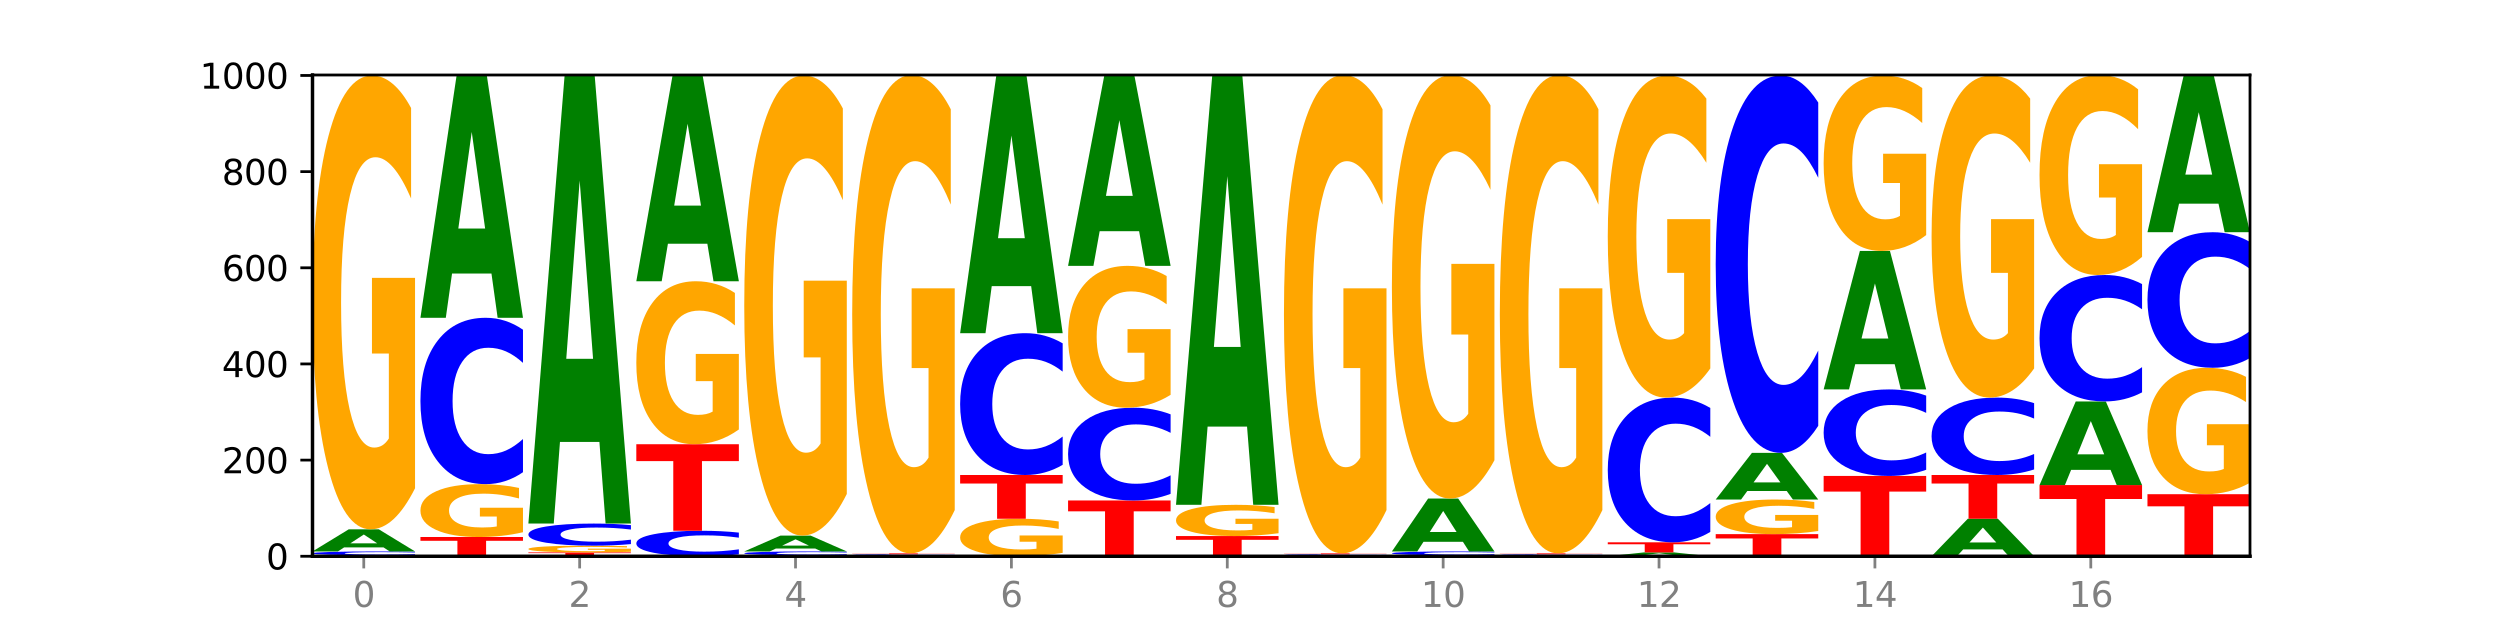 <?xml version="1.0" encoding="utf-8" standalone="no"?>
<!DOCTYPE svg PUBLIC "-//W3C//DTD SVG 1.1//EN"
  "http://www.w3.org/Graphics/SVG/1.1/DTD/svg11.dtd">
<svg xmlns:xlink="http://www.w3.org/1999/xlink" width="720pt" height="180pt" viewBox="0 0 720 180" xmlns="http://www.w3.org/2000/svg" version="1.1">
 <defs>
  <style type="text/css">*{stroke-linejoin: round; stroke-linecap: butt}</style>
 </defs>
 <g id="figure_1">
  <g id="patch_1">
   <path d="M 0 180 
L 720 180 
L 720 0 
L 0 0 
z
" style="fill: #ffffff"/>
  </g>
  <g id="axes_1">
   <g id="patch_2">
    <path d="M 90 160.2 
L 648 160.2 
L 648 21.6 
L 90 21.6 
z
" style="fill: #ffffff"/>
   </g>
   <g id="line2d_1">
    <path d="M 90 160.2 
L 648 160.2 
" clip-path="url(#p7150ed973c)" style="fill: none; stroke: #000000; stroke-width: 0.5; stroke-linecap: square"/>
   </g>
   <g id="patch_3">
    <path d="M 90 159.923 
L 119.532 159.923 
L 119.532 159.977 
L 108.907 159.977 
L 108.907 160.2 
L 100.645 160.2 
L 100.645 159.977 
L 90 159.977 
L 90 159.923 
z
" clip-path="url(#p7150ed973c)" style="fill: #ff0000"/>
   </g>
   <g id="patch_4">
    <path d="M 119.532 159.844 
Q 117.062 159.883 114.391 159.903 
Q 111.719 159.923 108.81 159.923 
Q 100.134 159.923 95.067 159.774 
Q 90 159.625 90 159.37 
Q 90 159.114 95.067 158.965 
Q 100.134 158.815 108.81 158.815 
Q 111.719 158.815 114.391 158.836 
Q 117.062 158.855 119.532 158.895 
L 119.532 159.116 
Q 117.039 159.063 114.621 159.039 
Q 112.203 159.015 109.532 159.015 
Q 104.74 159.015 101.994 159.109 
Q 99.256 159.204 99.256 159.37 
Q 99.256 159.535 101.994 159.629 
Q 104.74 159.724 109.532 159.724 
Q 112.203 159.724 114.621 159.699 
Q 117.039 159.675 119.532 159.623 
L 119.532 159.844 
z
" clip-path="url(#p7150ed973c)" style="fill: #0000ff"/>
   </g>
   <g id="patch_5">
    <path d="M 110.457 157.655 
L 99.099 157.655 
L 97.306 158.815 
L 90 158.815 
L 100.434 152.446 
L 109.098 152.446 
L 119.532 158.815 
L 112.232 158.815 
L 110.457 157.655 
z
M 100.911 156.473 
L 108.627 156.473 
L 104.775 153.939 
L 100.911 156.473 
z
" clip-path="url(#p7150ed973c)" style="fill: #008000"/>
   </g>
   <g id="patch_6">
    <path d="M 119.532 140.62 
Q 116.554 146.533 113.35 149.503 
Q 110.147 152.446 106.732 152.446 
Q 99.014 152.446 94.507 134.842 
Q 90 117.238 90 87.133 
Q 90 56.677 94.587 39.208 
Q 99.18 21.738 107.169 21.738 
Q 110.246 21.738 113.066 24.114 
Q 115.892 26.463 118.394 31.108 
L 118.394 57.163 
Q 115.812 51.196 113.258 48.253 
Q 110.703 45.283 108.135 45.283 
Q 103.383 45.283 100.808 56.137 
Q 98.233 66.964 98.233 87.133 
Q 98.233 107.113 100.715 118.021 
Q 103.197 128.902 107.764 128.902 
Q 109.009 128.902 110.074 128.281 
Q 111.14 127.633 111.987 126.283 
L 111.987 101.821 
L 107.122 101.821 
L 107.122 80.032 
L 119.532 80.032 
L 119.532 140.62 
z
" clip-path="url(#p7150ed973c)" style="fill: #ffa600"/>
   </g>
   <g id="patch_7">
    <path d="M 121.086 154.662 
L 150.618 154.662 
L 150.618 155.742 
L 139.994 155.742 
L 139.994 160.2 
L 131.732 160.2 
L 131.732 155.742 
L 121.086 155.742 
L 121.086 154.662 
z
" clip-path="url(#p7150ed973c)" style="fill: #ff0000"/>
   </g>
   <g id="patch_8">
    <path d="M 150.618 153.284 
Q 147.64 153.973 144.437 154.319 
Q 141.233 154.662 137.818 154.662 
Q 130.101 154.662 125.594 152.61 
Q 121.086 150.559 121.086 147.051 
Q 121.086 143.502 125.673 141.466 
Q 130.266 139.431 138.255 139.431 
Q 141.333 139.431 144.152 139.708 
Q 146.978 139.981 149.48 140.523 
L 149.48 143.559 
Q 146.899 142.863 144.344 142.52 
Q 141.789 142.174 139.221 142.174 
Q 134.469 142.174 131.894 143.439 
Q 129.32 144.701 129.32 147.051 
Q 129.32 149.379 131.802 150.65 
Q 134.284 151.918 138.851 151.918 
Q 140.095 151.918 141.16 151.846 
Q 142.226 151.77 143.073 151.613 
L 143.073 148.762 
L 138.209 148.762 
L 138.209 146.223 
L 150.618 146.223 
L 150.618 153.284 
z
" clip-path="url(#p7150ed973c)" style="fill: #ffa600"/>
   </g>
   <g id="patch_9">
    <path d="M 150.618 135.997 
Q 148.148 137.699 145.477 138.56 
Q 142.806 139.431 139.896 139.431 
Q 131.221 139.431 126.153 132.978 
Q 121.086 126.526 121.086 115.492 
Q 121.086 104.418 126.153 97.975 
Q 131.221 91.523 139.896 91.523 
Q 142.806 91.523 145.477 92.394 
Q 148.148 93.255 150.618 94.957 
L 150.618 104.507 
Q 148.126 102.251 145.708 101.202 
Q 143.289 100.153 140.618 100.153 
Q 135.826 100.153 133.081 104.24 
Q 130.343 108.317 130.343 115.492 
Q 130.343 122.637 133.081 126.724 
Q 135.826 130.801 140.618 130.801 
Q 143.289 130.801 145.708 129.752 
Q 148.126 128.693 150.618 126.437 
L 150.618 135.997 
z
" clip-path="url(#p7150ed973c)" style="fill: #0000ff"/>
   </g>
   <g id="patch_10">
    <path d="M 141.543 78.785 
L 130.186 78.785 
L 128.392 91.523 
L 121.086 91.523 
L 131.52 21.6 
L 140.185 21.6 
L 150.618 91.523 
L 143.318 91.523 
L 141.543 78.785 
z
M 131.997 65.808 
L 139.714 65.808 
L 135.861 37.994 
L 131.997 65.808 
z
" clip-path="url(#p7150ed973c)" style="fill: #008000"/>
   </g>
   <g id="patch_11">
    <path d="M 152.173 159.092 
L 181.705 159.092 
L 181.705 159.308 
L 171.08 159.308 
L 171.08 160.2 
L 162.818 160.2 
L 162.818 159.308 
L 152.173 159.308 
L 152.173 159.092 
z
" clip-path="url(#p7150ed973c)" style="fill: #ff0000"/>
   </g>
   <g id="patch_12">
    <path d="M 181.705 158.917 
Q 178.726 159.005 175.523 159.049 
Q 172.32 159.092 168.904 159.092 
Q 161.187 159.092 156.68 158.831 
Q 152.173 158.57 152.173 158.124 
Q 152.173 157.672 156.759 157.413 
Q 161.353 157.154 169.341 157.154 
Q 172.419 157.154 175.238 157.189 
Q 178.065 157.224 180.566 157.293 
L 180.566 157.679 
Q 177.985 157.591 175.43 157.547 
Q 172.876 157.503 170.308 157.503 
Q 165.555 157.503 162.981 157.664 
Q 160.406 157.825 160.406 158.124 
Q 160.406 158.42 162.888 158.582 
Q 165.37 158.743 169.937 158.743 
Q 171.181 158.743 172.247 158.734 
Q 173.312 158.724 174.16 158.704 
L 174.16 158.342 
L 169.295 158.342 
L 169.295 158.018 
L 181.705 158.018 
L 181.705 158.917 
z
" clip-path="url(#p7150ed973c)" style="fill: #ffa600"/>
   </g>
   <g id="patch_13">
    <path d="M 181.705 156.697 
Q 179.234 156.924 176.563 157.038 
Q 173.892 157.154 170.983 157.154 
Q 162.307 157.154 157.24 156.296 
Q 152.173 155.438 152.173 153.971 
Q 152.173 152.499 157.24 151.642 
Q 162.307 150.785 170.983 150.785 
Q 173.892 150.785 176.563 150.9 
Q 179.234 151.015 181.705 151.241 
L 181.705 152.511 
Q 179.212 152.211 176.794 152.071 
Q 174.376 151.932 171.704 151.932 
Q 166.913 151.932 164.167 152.475 
Q 161.429 153.017 161.429 153.971 
Q 161.429 154.921 164.167 155.465 
Q 166.913 156.007 171.704 156.007 
Q 174.376 156.007 176.794 155.867 
Q 179.212 155.726 181.705 155.426 
L 181.705 156.697 
z
" clip-path="url(#p7150ed973c)" style="fill: #0000ff"/>
   </g>
   <g id="patch_14">
    <path d="M 172.63 127.276 
L 161.272 127.276 
L 159.479 150.785 
L 152.173 150.785 
L 162.606 21.738 
L 171.271 21.738 
L 181.705 150.785 
L 174.405 150.785 
L 172.63 127.276 
z
M 163.083 103.326 
L 170.8 103.326 
L 166.948 51.995 
L 163.083 103.326 
z
" clip-path="url(#p7150ed973c)" style="fill: #008000"/>
   </g>
   <g id="patch_15">
    <path d="M 212.791 159.674 
Q 210.321 159.935 207.65 160.067 
Q 204.978 160.2 202.069 160.2 
Q 193.393 160.2 188.326 159.212 
Q 183.259 158.223 183.259 156.533 
Q 183.259 154.837 188.326 153.85 
Q 193.393 152.862 202.069 152.862 
Q 204.978 152.862 207.65 152.995 
Q 210.321 153.127 212.791 153.388 
L 212.791 154.85 
Q 210.298 154.505 207.88 154.344 
Q 205.462 154.183 202.791 154.183 
Q 197.999 154.183 195.253 154.809 
Q 192.515 155.434 192.515 156.533 
Q 192.515 157.628 195.253 158.254 
Q 197.999 158.878 202.791 158.878 
Q 205.462 158.878 207.88 158.717 
Q 210.298 158.555 212.791 158.21 
L 212.791 159.674 
z
" clip-path="url(#p7150ed973c)" style="fill: #0000ff"/>
   </g>
   <g id="patch_16">
    <path d="M 183.259 127.938 
L 212.791 127.938 
L 212.791 132.799 
L 202.166 132.799 
L 202.166 152.862 
L 193.904 152.862 
L 193.904 132.799 
L 183.259 132.799 
L 183.259 127.938 
z
" clip-path="url(#p7150ed973c)" style="fill: #ff0000"/>
   </g>
   <g id="patch_17">
    <path d="M 212.791 123.692 
Q 209.813 125.815 206.609 126.882 
Q 203.406 127.938 199.991 127.938 
Q 192.274 127.938 187.766 121.617 
Q 183.259 115.295 183.259 104.484 
Q 183.259 93.547 187.846 87.273 
Q 192.439 81 200.428 81 
Q 203.505 81 206.325 81.853 
Q 209.151 82.697 211.653 84.365 
L 211.653 93.721 
Q 209.071 91.578 206.517 90.521 
Q 203.962 89.455 201.394 89.455 
Q 196.642 89.455 194.067 93.353 
Q 191.493 97.241 191.493 104.484 
Q 191.493 111.659 193.975 115.576 
Q 196.456 119.484 201.023 119.484 
Q 202.268 119.484 203.333 119.261 
Q 204.399 119.028 205.246 118.543 
L 205.246 109.758 
L 200.381 109.758 
L 200.381 101.934 
L 212.791 101.934 
L 212.791 123.692 
z
" clip-path="url(#p7150ed973c)" style="fill: #ffa600"/>
   </g>
   <g id="patch_18">
    <path d="M 203.716 70.204 
L 192.358 70.204 
L 190.565 81 
L 183.259 81 
L 193.693 21.738 
L 202.357 21.738 
L 212.791 81 
L 205.491 81 
L 203.716 70.204 
z
M 194.17 59.206 
L 201.886 59.206 
L 198.034 35.633 
L 194.17 59.206 
z
" clip-path="url(#p7150ed973c)" style="fill: #008000"/>
   </g>
   <g id="patch_19">
    <path d="M 214.345 159.923 
L 243.877 159.923 
L 243.877 159.977 
L 233.253 159.977 
L 233.253 160.2 
L 224.991 160.2 
L 224.991 159.977 
L 214.345 159.977 
L 214.345 159.923 
z
" clip-path="url(#p7150ed973c)" style="fill: #ff0000"/>
   </g>
   <g id="patch_20">
    <path d="M 243.877 159.844 
Q 241.407 159.883 238.736 159.903 
Q 236.065 159.923 233.155 159.923 
Q 224.48 159.923 219.413 159.774 
Q 214.345 159.625 214.345 159.37 
Q 214.345 159.114 219.413 158.965 
Q 224.48 158.815 233.155 158.815 
Q 236.065 158.815 238.736 158.836 
Q 241.407 158.855 243.877 158.895 
L 243.877 159.116 
Q 241.385 159.063 238.967 159.039 
Q 236.548 159.015 233.877 159.015 
Q 229.085 159.015 226.34 159.109 
Q 223.602 159.204 223.602 159.37 
Q 223.602 159.535 226.34 159.629 
Q 229.085 159.724 233.877 159.724 
Q 236.548 159.724 238.967 159.699 
Q 241.385 159.675 243.877 159.623 
L 243.877 159.844 
z
" clip-path="url(#p7150ed973c)" style="fill: #0000ff"/>
   </g>
   <g id="patch_21">
    <path d="M 234.802 157.983 
L 223.445 157.983 
L 221.651 158.815 
L 214.345 158.815 
L 224.779 154.246 
L 233.444 154.246 
L 243.877 158.815 
L 236.577 158.815 
L 234.802 157.983 
z
M 225.256 157.135 
L 232.973 157.135 
L 229.12 155.317 
L 225.256 157.135 
z
" clip-path="url(#p7150ed973c)" style="fill: #008000"/>
   </g>
   <g id="patch_22">
    <path d="M 243.877 142.257 
Q 240.899 148.252 237.696 151.263 
Q 234.492 154.246 231.077 154.246 
Q 223.36 154.246 218.853 136.4 
Q 214.345 118.553 214.345 88.033 
Q 214.345 57.158 218.932 39.448 
Q 223.525 21.738 231.514 21.738 
Q 234.592 21.738 237.411 24.147 
Q 240.237 26.529 242.739 31.237 
L 242.739 57.65 
Q 240.158 51.601 237.603 48.618 
Q 235.048 45.607 232.48 45.607 
Q 227.728 45.607 225.154 56.61 
Q 222.579 67.587 222.579 88.033 
Q 222.579 108.289 225.061 119.347 
Q 227.543 130.378 232.11 130.378 
Q 233.354 130.378 234.42 129.748 
Q 235.485 129.091 236.332 127.723 
L 236.332 102.924 
L 231.468 102.924 
L 231.468 80.835 
L 243.877 80.835 
L 243.877 142.257 
z
" clip-path="url(#p7150ed973c)" style="fill: #ffa600"/>
   </g>
   <g id="patch_23">
    <path d="M 265.889 160.15 
L 254.531 160.15 
L 252.738 160.2 
L 245.432 160.2 
L 255.865 159.923 
L 264.53 159.923 
L 274.964 160.2 
L 267.664 160.2 
L 265.889 160.15 
z
M 256.342 160.098 
L 264.059 160.098 
L 260.207 159.988 
L 256.342 160.098 
z
" clip-path="url(#p7150ed973c)" style="fill: #008000"/>
   </g>
   <g id="patch_24">
    <path d="M 274.964 159.903 
Q 272.493 159.913 269.822 159.918 
Q 267.151 159.923 264.242 159.923 
Q 255.566 159.923 250.499 159.886 
Q 245.432 159.848 245.432 159.785 
Q 245.432 159.721 250.499 159.683 
Q 255.566 159.646 264.242 159.646 
Q 267.151 159.646 269.822 159.651 
Q 272.493 159.656 274.964 159.666 
L 274.964 159.721 
Q 272.471 159.708 270.053 159.702 
Q 267.635 159.696 264.964 159.696 
Q 260.172 159.696 257.426 159.72 
Q 254.688 159.743 254.688 159.785 
Q 254.688 159.826 257.426 159.85 
Q 260.172 159.873 264.964 159.873 
Q 267.635 159.873 270.053 159.867 
Q 272.471 159.861 274.964 159.848 
L 274.964 159.903 
z
" clip-path="url(#p7150ed973c)" style="fill: #0000ff"/>
   </g>
   <g id="patch_25">
    <path d="M 245.432 159.369 
L 274.964 159.369 
L 274.964 159.423 
L 264.339 159.423 
L 264.339 159.646 
L 256.077 159.646 
L 256.077 159.423 
L 245.432 159.423 
L 245.432 159.369 
z
" clip-path="url(#p7150ed973c)" style="fill: #ff0000"/>
   </g>
   <g id="patch_26">
    <path d="M 274.964 146.904 
Q 271.985 153.137 268.782 156.267 
Q 265.579 159.369 262.163 159.369 
Q 254.446 159.369 249.939 140.814 
Q 245.432 122.259 245.432 90.527 
Q 245.432 58.426 250.018 40.013 
Q 254.612 21.6 262.6 21.6 
Q 265.678 21.6 268.497 24.104 
Q 271.324 26.58 273.825 31.475 
L 273.825 58.938 
Q 271.244 52.649 268.689 49.547 
Q 266.135 46.416 263.567 46.416 
Q 258.814 46.416 256.24 57.857 
Q 253.665 69.269 253.665 90.527 
Q 253.665 111.587 256.147 123.084 
Q 258.629 134.553 263.196 134.553 
Q 264.44 134.553 265.506 133.899 
Q 266.571 133.216 267.419 131.793 
L 267.419 106.009 
L 262.554 106.009 
L 262.554 83.043 
L 274.964 83.043 
L 274.964 146.904 
z
" clip-path="url(#p7150ed973c)" style="fill: #ffa600"/>
   </g>
   <g id="patch_27">
    <path d="M 306.05 159.223 
Q 303.072 159.711 299.868 159.957 
Q 296.665 160.2 293.25 160.2 
Q 285.533 160.2 281.025 158.745 
Q 276.518 157.291 276.518 154.803 
Q 276.518 152.287 281.105 150.843 
Q 285.698 149.4 293.687 149.4 
Q 296.764 149.4 299.584 149.596 
Q 302.41 149.79 304.912 150.174 
L 304.912 152.327 
Q 302.331 151.834 299.776 151.591 
Q 297.221 151.345 294.653 151.345 
Q 289.901 151.345 287.326 152.242 
Q 284.752 153.137 284.752 154.803 
Q 284.752 156.454 287.234 157.356 
Q 289.716 158.255 294.282 158.255 
Q 295.527 158.255 296.592 158.203 
Q 297.658 158.15 298.505 158.038 
L 298.505 156.017 
L 293.64 156.017 
L 293.64 154.217 
L 306.05 154.217 
L 306.05 159.223 
z
" clip-path="url(#p7150ed973c)" style="fill: #ffa600"/>
   </g>
   <g id="patch_28">
    <path d="M 276.518 136.8 
L 306.05 136.8 
L 306.05 139.257 
L 295.425 139.257 
L 295.425 149.4 
L 287.163 149.4 
L 287.163 139.257 
L 276.518 139.257 
L 276.518 136.8 
z
" clip-path="url(#p7150ed973c)" style="fill: #ff0000"/>
   </g>
   <g id="patch_29">
    <path d="M 306.05 133.872 
Q 303.58 135.323 300.909 136.057 
Q 298.237 136.8 295.328 136.8 
Q 286.652 136.8 281.585 131.299 
Q 276.518 125.797 276.518 116.39 
Q 276.518 106.948 281.585 101.455 
Q 286.652 95.954 295.328 95.954 
Q 298.237 95.954 300.909 96.696 
Q 303.58 97.43 306.05 98.882 
L 306.05 107.024 
Q 303.558 105.1 301.139 104.206 
Q 298.721 103.311 296.05 103.311 
Q 291.258 103.311 288.512 106.796 
Q 285.774 110.272 285.774 116.39 
Q 285.774 122.481 288.512 125.966 
Q 291.258 129.442 296.05 129.442 
Q 298.721 129.442 301.139 128.548 
Q 303.558 127.645 306.05 125.722 
L 306.05 133.872 
z
" clip-path="url(#p7150ed973c)" style="fill: #0000ff"/>
   </g>
   <g id="patch_30">
    <path d="M 296.975 82.409 
L 285.617 82.409 
L 283.824 95.954 
L 276.518 95.954 
L 286.952 21.6 
L 295.616 21.6 
L 306.05 95.954 
L 298.75 95.954 
L 296.975 82.409 
z
M 287.429 68.609 
L 295.145 68.609 
L 291.293 39.033 
L 287.429 68.609 
z
" clip-path="url(#p7150ed973c)" style="fill: #008000"/>
   </g>
   <g id="patch_31">
    <path d="M 307.604 144.138 
L 337.136 144.138 
L 337.136 147.271 
L 326.512 147.271 
L 326.512 160.2 
L 318.25 160.2 
L 318.25 147.271 
L 307.604 147.271 
L 307.604 144.138 
z
" clip-path="url(#p7150ed973c)" style="fill: #ff0000"/>
   </g>
   <g id="patch_32">
    <path d="M 337.136 142.223 
Q 334.666 143.172 331.995 143.653 
Q 329.324 144.138 326.414 144.138 
Q 317.739 144.138 312.672 140.539 
Q 307.604 136.94 307.604 130.785 
Q 307.604 124.608 312.672 121.015 
Q 317.739 117.415 326.414 117.415 
Q 329.324 117.415 331.995 117.901 
Q 334.666 118.381 337.136 119.331 
L 337.136 124.658 
Q 334.644 123.399 332.226 122.814 
Q 329.807 122.229 327.136 122.229 
Q 322.344 122.229 319.599 124.509 
Q 316.861 126.783 316.861 130.785 
Q 316.861 134.771 319.599 137.051 
Q 322.344 139.325 327.136 139.325 
Q 329.807 139.325 332.226 138.74 
Q 334.644 138.149 337.136 136.89 
L 337.136 142.223 
z
" clip-path="url(#p7150ed973c)" style="fill: #0000ff"/>
   </g>
   <g id="patch_33">
    <path d="M 337.136 113.72 
Q 334.158 115.568 330.955 116.496 
Q 327.751 117.415 324.336 117.415 
Q 316.619 117.415 312.112 111.914 
Q 307.604 106.413 307.604 97.005 
Q 307.604 87.487 312.191 82.028 
Q 316.784 76.569 324.773 76.569 
Q 327.851 76.569 330.67 77.312 
Q 333.496 78.046 335.998 79.497 
L 335.998 87.639 
Q 333.417 85.775 330.862 84.855 
Q 328.307 83.927 325.739 83.927 
Q 320.987 83.927 318.413 87.319 
Q 315.838 90.702 315.838 97.005 
Q 315.838 103.249 318.32 106.658 
Q 320.802 110.058 325.369 110.058 
Q 326.613 110.058 327.679 109.864 
Q 328.744 109.661 329.591 109.239 
L 329.591 101.595 
L 324.727 101.595 
L 324.727 94.786 
L 337.136 94.786 
L 337.136 113.72 
z
" clip-path="url(#p7150ed973c)" style="fill: #ffa600"/>
   </g>
   <g id="patch_34">
    <path d="M 328.061 66.581 
L 316.704 66.581 
L 314.91 76.569 
L 307.604 76.569 
L 318.038 21.738 
L 326.703 21.738 
L 337.136 76.569 
L 329.837 76.569 
L 328.061 66.581 
z
M 318.515 56.404 
L 326.232 56.404 
L 322.38 34.594 
L 318.515 56.404 
z
" clip-path="url(#p7150ed973c)" style="fill: #008000"/>
   </g>
   <g id="patch_35">
    <path d="M 368.223 160.18 
Q 365.753 160.19 363.081 160.195 
Q 360.41 160.2 357.501 160.2 
Q 348.825 160.2 343.758 160.163 
Q 338.691 160.125 338.691 160.062 
Q 338.691 159.998 343.758 159.96 
Q 348.825 159.923 357.501 159.923 
Q 360.41 159.923 363.081 159.928 
Q 365.753 159.933 368.223 159.943 
L 368.223 159.998 
Q 365.73 159.985 363.312 159.979 
Q 360.894 159.973 358.223 159.973 
Q 353.431 159.973 350.685 159.997 
Q 347.947 160.02 347.947 160.062 
Q 347.947 160.103 350.685 160.127 
Q 353.431 160.15 358.223 160.15 
Q 360.894 160.15 363.312 160.144 
Q 365.73 160.138 368.223 160.125 
L 368.223 160.18 
z
" clip-path="url(#p7150ed973c)" style="fill: #0000ff"/>
   </g>
   <g id="patch_36">
    <path d="M 338.691 154.385 
L 368.223 154.385 
L 368.223 155.465 
L 357.598 155.465 
L 357.598 159.923 
L 349.336 159.923 
L 349.336 155.465 
L 338.691 155.465 
L 338.691 154.385 
z
" clip-path="url(#p7150ed973c)" style="fill: #ff0000"/>
   </g>
   <g id="patch_37">
    <path d="M 368.223 153.57 
Q 365.244 153.977 362.041 154.182 
Q 358.838 154.385 355.423 154.385 
Q 347.705 154.385 343.198 153.172 
Q 338.691 151.96 338.691 149.887 
Q 338.691 147.79 343.277 146.587 
Q 347.871 145.385 355.859 145.385 
Q 358.937 145.385 361.757 145.548 
Q 364.583 145.71 367.084 146.03 
L 367.084 147.824 
Q 364.503 147.413 361.948 147.21 
Q 359.394 147.006 356.826 147.006 
Q 352.074 147.006 349.499 147.753 
Q 346.924 148.499 346.924 149.887 
Q 346.924 151.263 349.406 152.014 
Q 351.888 152.763 356.455 152.763 
Q 357.699 152.763 358.765 152.721 
Q 359.831 152.676 360.678 152.583 
L 360.678 150.899 
L 355.813 150.899 
L 355.813 149.398 
L 368.223 149.398 
L 368.223 153.57 
z
" clip-path="url(#p7150ed973c)" style="fill: #ffa600"/>
   </g>
   <g id="patch_38">
    <path d="M 359.148 122.86 
L 347.79 122.86 
L 345.997 145.385 
L 338.691 145.385 
L 349.125 21.738 
L 357.789 21.738 
L 368.223 145.385 
L 360.923 145.385 
L 359.148 122.86 
z
M 349.602 99.912 
L 357.318 99.912 
L 353.466 50.729 
L 349.602 99.912 
z
" clip-path="url(#p7150ed973c)" style="fill: #008000"/>
   </g>
   <g id="patch_39">
    <path d="M 390.234 160.15 
L 378.876 160.15 
L 377.083 160.2 
L 369.777 160.2 
L 380.211 159.923 
L 388.875 159.923 
L 399.309 160.2 
L 392.009 160.2 
L 390.234 160.15 
z
M 380.688 160.098 
L 388.404 160.098 
L 384.552 159.988 
L 380.688 160.098 
z
" clip-path="url(#p7150ed973c)" style="fill: #008000"/>
   </g>
   <g id="patch_40">
    <path d="M 399.309 159.903 
Q 396.839 159.913 394.168 159.918 
Q 391.496 159.923 388.587 159.923 
Q 379.911 159.923 374.844 159.886 
Q 369.777 159.848 369.777 159.785 
Q 369.777 159.721 374.844 159.683 
Q 379.911 159.646 388.587 159.646 
Q 391.496 159.646 394.168 159.651 
Q 396.839 159.656 399.309 159.666 
L 399.309 159.721 
Q 396.817 159.708 394.398 159.702 
Q 391.98 159.696 389.309 159.696 
Q 384.517 159.696 381.772 159.72 
Q 379.033 159.743 379.033 159.785 
Q 379.033 159.826 381.772 159.85 
Q 384.517 159.873 389.309 159.873 
Q 391.98 159.873 394.398 159.867 
Q 396.817 159.861 399.309 159.848 
L 399.309 159.903 
z
" clip-path="url(#p7150ed973c)" style="fill: #0000ff"/>
   </g>
   <g id="patch_41">
    <path d="M 369.777 159.369 
L 399.309 159.369 
L 399.309 159.423 
L 388.685 159.423 
L 388.685 159.646 
L 380.422 159.646 
L 380.422 159.423 
L 369.777 159.423 
L 369.777 159.369 
z
" clip-path="url(#p7150ed973c)" style="fill: #ff0000"/>
   </g>
   <g id="patch_42">
    <path d="M 399.309 146.904 
Q 396.331 153.137 393.127 156.267 
Q 389.924 159.369 386.509 159.369 
Q 378.792 159.369 374.284 140.814 
Q 369.777 122.259 369.777 90.527 
Q 369.777 58.426 374.364 40.013 
Q 378.957 21.6 386.946 21.6 
Q 390.023 21.6 392.843 24.104 
Q 395.669 26.58 398.171 31.475 
L 398.171 58.938 
Q 395.59 52.649 393.035 49.547 
Q 390.48 46.416 387.912 46.416 
Q 383.16 46.416 380.585 57.857 
Q 378.011 69.269 378.011 90.527 
Q 378.011 111.587 380.493 123.084 
Q 382.975 134.553 387.541 134.553 
Q 388.786 134.553 389.851 133.899 
Q 390.917 133.216 391.764 131.793 
L 391.764 106.009 
L 386.899 106.009 
L 386.899 83.043 
L 399.309 83.043 
L 399.309 146.904 
z
" clip-path="url(#p7150ed973c)" style="fill: #ffa600"/>
   </g>
   <g id="patch_43">
    <path d="M 400.864 159.923 
L 430.396 159.923 
L 430.396 159.977 
L 419.771 159.977 
L 419.771 160.2 
L 411.509 160.2 
L 411.509 159.977 
L 400.864 159.977 
L 400.864 159.923 
z
" clip-path="url(#p7150ed973c)" style="fill: #ff0000"/>
   </g>
   <g id="patch_44">
    <path d="M 430.396 159.844 
Q 427.925 159.883 425.254 159.903 
Q 422.583 159.923 419.674 159.923 
Q 410.998 159.923 405.931 159.774 
Q 400.864 159.625 400.864 159.37 
Q 400.864 159.114 405.931 158.965 
Q 410.998 158.815 419.674 158.815 
Q 422.583 158.815 425.254 158.836 
Q 427.925 158.855 430.396 158.895 
L 430.396 159.116 
Q 427.903 159.063 425.485 159.039 
Q 423.066 159.015 420.395 159.015 
Q 415.603 159.015 412.858 159.109 
Q 410.12 159.204 410.12 159.37 
Q 410.12 159.535 412.858 159.629 
Q 415.603 159.724 420.395 159.724 
Q 423.066 159.724 425.485 159.699 
Q 427.903 159.675 430.396 159.623 
L 430.396 159.844 
z
" clip-path="url(#p7150ed973c)" style="fill: #0000ff"/>
   </g>
   <g id="patch_45">
    <path d="M 421.32 156.041 
L 409.963 156.041 
L 408.17 158.815 
L 400.864 158.815 
L 411.297 143.585 
L 419.962 143.585 
L 430.396 158.815 
L 423.096 158.815 
L 421.32 156.041 
z
M 411.774 153.214 
L 419.491 153.214 
L 415.639 147.156 
L 411.774 153.214 
z
" clip-path="url(#p7150ed973c)" style="fill: #008000"/>
   </g>
   <g id="patch_46">
    <path d="M 430.396 132.548 
Q 427.417 138.066 424.214 140.838 
Q 421.01 143.585 417.595 143.585 
Q 409.878 143.585 405.371 127.155 
Q 400.864 110.726 400.864 82.63 
Q 400.864 54.207 405.45 37.903 
Q 410.043 21.6 418.032 21.6 
Q 421.11 21.6 423.929 23.817 
Q 426.755 26.01 429.257 30.344 
L 429.257 54.66 
Q 426.676 49.091 424.121 46.345 
Q 421.566 43.573 418.998 43.573 
Q 414.246 43.573 411.672 53.703 
Q 409.097 63.807 409.097 82.63 
Q 409.097 101.277 411.579 111.457 
Q 414.061 121.612 418.628 121.612 
Q 419.872 121.612 420.938 121.032 
Q 422.003 120.427 422.85 119.168 
L 422.85 96.338 
L 417.986 96.338 
L 417.986 76.003 
L 430.396 76.003 
L 430.396 132.548 
z
" clip-path="url(#p7150ed973c)" style="fill: #ffa600"/>
   </g>
   <g id="patch_47">
    <path d="M 452.407 160.15 
L 441.049 160.15 
L 439.256 160.2 
L 431.95 160.2 
L 442.384 159.923 
L 451.048 159.923 
L 461.482 160.2 
L 454.182 160.2 
L 452.407 160.15 
z
M 442.861 160.098 
L 450.577 160.098 
L 446.725 159.988 
L 442.861 160.098 
z
" clip-path="url(#p7150ed973c)" style="fill: #008000"/>
   </g>
   <g id="patch_48">
    <path d="M 461.482 159.903 
Q 459.012 159.913 456.34 159.918 
Q 453.669 159.923 450.76 159.923 
Q 442.084 159.923 437.017 159.886 
Q 431.95 159.848 431.95 159.785 
Q 431.95 159.721 437.017 159.683 
Q 442.084 159.646 450.76 159.646 
Q 453.669 159.646 456.34 159.651 
Q 459.012 159.656 461.482 159.666 
L 461.482 159.721 
Q 458.989 159.708 456.571 159.702 
Q 454.153 159.696 451.482 159.696 
Q 446.69 159.696 443.944 159.72 
Q 441.206 159.743 441.206 159.785 
Q 441.206 159.826 443.944 159.85 
Q 446.69 159.873 451.482 159.873 
Q 454.153 159.873 456.571 159.867 
Q 458.989 159.861 461.482 159.848 
L 461.482 159.903 
z
" clip-path="url(#p7150ed973c)" style="fill: #0000ff"/>
   </g>
   <g id="patch_49">
    <path d="M 431.95 159.369 
L 461.482 159.369 
L 461.482 159.423 
L 450.857 159.423 
L 450.857 159.646 
L 442.595 159.646 
L 442.595 159.423 
L 431.95 159.423 
L 431.95 159.369 
z
" clip-path="url(#p7150ed973c)" style="fill: #ff0000"/>
   </g>
   <g id="patch_50">
    <path d="M 461.482 146.904 
Q 458.504 153.137 455.3 156.267 
Q 452.097 159.369 448.682 159.369 
Q 440.964 159.369 436.457 140.814 
Q 431.95 122.259 431.95 90.527 
Q 431.95 58.426 436.537 40.013 
Q 441.13 21.6 449.118 21.6 
Q 452.196 21.6 455.016 24.104 
Q 457.842 26.58 460.344 31.475 
L 460.344 58.938 
Q 457.762 52.649 455.207 49.547 
Q 452.653 46.416 450.085 46.416 
Q 445.333 46.416 442.758 57.857 
Q 440.183 69.269 440.183 90.527 
Q 440.183 111.587 442.665 123.084 
Q 445.147 134.553 449.714 134.553 
Q 450.958 134.553 452.024 133.899 
Q 453.09 133.216 453.937 131.793 
L 453.937 106.009 
L 449.072 106.009 
L 449.072 83.043 
L 461.482 83.043 
L 461.482 146.904 
z
" clip-path="url(#p7150ed973c)" style="fill: #ffa600"/>
   </g>
   <g id="patch_51">
    <path d="M 483.493 159.998 
L 472.136 159.998 
L 470.342 160.2 
L 463.036 160.2 
L 473.47 159.092 
L 482.135 159.092 
L 492.568 160.2 
L 485.268 160.2 
L 483.493 159.998 
z
M 473.947 159.793 
L 481.664 159.793 
L 477.811 159.352 
L 473.947 159.793 
z
" clip-path="url(#p7150ed973c)" style="fill: #008000"/>
   </g>
   <g id="patch_52">
    <path d="M 463.036 156.185 
L 492.568 156.185 
L 492.568 156.752 
L 481.944 156.752 
L 481.944 159.092 
L 473.681 159.092 
L 473.681 156.752 
L 463.036 156.752 
L 463.036 156.185 
z
" clip-path="url(#p7150ed973c)" style="fill: #ff0000"/>
   </g>
   <g id="patch_53">
    <path d="M 492.568 153.197 
Q 490.098 154.678 487.427 155.427 
Q 484.756 156.185 481.846 156.185 
Q 473.17 156.185 468.103 150.571 
Q 463.036 144.958 463.036 135.359 
Q 463.036 125.725 468.103 120.121 
Q 473.17 114.508 481.846 114.508 
Q 484.756 114.508 487.427 115.265 
Q 490.098 116.014 492.568 117.495 
L 492.568 125.803 
Q 490.076 123.84 487.657 122.927 
Q 485.239 122.015 482.568 122.015 
Q 477.776 122.015 475.031 125.57 
Q 472.292 129.117 472.292 135.359 
Q 472.292 141.575 475.031 145.13 
Q 477.776 148.677 482.568 148.677 
Q 485.239 148.677 487.657 147.765 
Q 490.076 146.844 492.568 144.881 
L 492.568 153.197 
z
" clip-path="url(#p7150ed973c)" style="fill: #0000ff"/>
   </g>
   <g id="patch_54">
    <path d="M 492.568 106.114 
Q 489.59 110.311 486.387 112.419 
Q 483.183 114.508 479.768 114.508 
Q 472.051 114.508 467.543 102.013 
Q 463.036 89.519 463.036 68.152 
Q 463.036 46.536 467.623 34.137 
Q 472.216 21.738 480.205 21.738 
Q 483.282 21.738 486.102 23.425 
Q 488.928 25.092 491.43 28.388 
L 491.43 46.881 
Q 488.849 42.646 486.294 40.557 
Q 483.739 38.449 481.171 38.449 
Q 476.419 38.449 473.844 46.152 
Q 471.27 53.837 471.27 68.152 
Q 471.27 82.333 473.752 90.075 
Q 476.234 97.797 480.8 97.797 
Q 482.045 97.797 483.11 97.357 
Q 484.176 96.897 485.023 95.939 
L 485.023 78.577 
L 480.158 78.577 
L 480.158 63.112 
L 492.568 63.112 
L 492.568 106.114 
z
" clip-path="url(#p7150ed973c)" style="fill: #ffa600"/>
   </g>
   <g id="patch_55">
    <path d="M 494.123 153.831 
L 523.655 153.831 
L 523.655 155.073 
L 513.03 155.073 
L 513.03 160.2 
L 504.768 160.2 
L 504.768 155.073 
L 494.123 155.073 
L 494.123 153.831 
z
" clip-path="url(#p7150ed973c)" style="fill: #ff0000"/>
   </g>
   <g id="patch_56">
    <path d="M 523.655 152.929 
Q 520.676 153.38 517.473 153.606 
Q 514.269 153.831 510.854 153.831 
Q 503.137 153.831 498.63 152.488 
Q 494.123 151.145 494.123 148.849 
Q 494.123 146.526 498.709 145.194 
Q 503.303 143.862 511.291 143.862 
Q 514.369 143.862 517.188 144.043 
Q 520.014 144.222 522.516 144.576 
L 522.516 146.563 
Q 519.935 146.108 517.38 145.884 
Q 514.825 145.657 512.257 145.657 
Q 507.505 145.657 504.931 146.485 
Q 502.356 147.311 502.356 148.849 
Q 502.356 150.373 504.838 151.205 
Q 507.32 152.035 511.887 152.035 
Q 513.131 152.035 514.197 151.988 
Q 515.262 151.938 516.109 151.835 
L 516.109 149.97 
L 511.245 149.97 
L 511.245 148.308 
L 523.655 148.308 
L 523.655 152.929 
z
" clip-path="url(#p7150ed973c)" style="fill: #ffa600"/>
   </g>
   <g id="patch_57">
    <path d="M 514.579 141.415 
L 503.222 141.415 
L 501.429 143.862 
L 494.123 143.862 
L 504.556 130.431 
L 513.221 130.431 
L 523.655 143.862 
L 516.355 143.862 
L 514.579 141.415 
z
M 505.033 138.922 
L 512.75 138.922 
L 508.898 133.58 
L 505.033 138.922 
z
" clip-path="url(#p7150ed973c)" style="fill: #008000"/>
   </g>
   <g id="patch_58">
    <path d="M 523.655 122.64 
Q 521.184 126.502 518.513 128.455 
Q 515.842 130.431 512.933 130.431 
Q 504.257 130.431 499.19 115.792 
Q 494.123 101.153 494.123 76.118 
Q 494.123 50.994 499.19 36.377 
Q 504.257 21.738 512.933 21.738 
Q 515.842 21.738 518.513 23.714 
Q 521.184 25.668 523.655 29.529 
L 523.655 51.196 
Q 521.162 46.077 518.744 43.697 
Q 516.326 41.317 513.654 41.317 
Q 508.863 41.317 506.117 50.59 
Q 503.379 59.84 503.379 76.118 
Q 503.379 92.329 506.117 101.602 
Q 508.863 110.852 513.654 110.852 
Q 516.326 110.852 518.744 108.472 
Q 521.162 106.07 523.655 100.951 
L 523.655 122.64 
z
" clip-path="url(#p7150ed973c)" style="fill: #0000ff"/>
   </g>
   <g id="patch_59">
    <path d="M 525.209 137.077 
L 554.741 137.077 
L 554.741 141.587 
L 544.116 141.587 
L 544.116 160.2 
L 535.854 160.2 
L 535.854 141.587 
L 525.209 141.587 
L 525.209 137.077 
z
" clip-path="url(#p7150ed973c)" style="fill: #ff0000"/>
   </g>
   <g id="patch_60">
    <path d="M 554.741 135.29 
Q 552.271 136.176 549.599 136.624 
Q 546.928 137.077 544.019 137.077 
Q 535.343 137.077 530.276 133.72 
Q 525.209 130.363 525.209 124.623 
Q 525.209 118.862 530.276 115.511 
Q 535.343 112.154 544.019 112.154 
Q 546.928 112.154 549.599 112.607 
Q 552.271 113.055 554.741 113.94 
L 554.741 118.908 
Q 552.248 117.735 549.83 117.189 
Q 547.412 116.643 544.741 116.643 
Q 539.949 116.643 537.203 118.769 
Q 534.465 120.891 534.465 124.623 
Q 534.465 128.34 537.203 130.466 
Q 539.949 132.588 544.741 132.588 
Q 547.412 132.588 549.83 132.042 
Q 552.248 131.491 554.741 130.317 
L 554.741 135.29 
z
" clip-path="url(#p7150ed973c)" style="fill: #0000ff"/>
   </g>
   <g id="patch_61">
    <path d="M 545.666 104.89 
L 534.308 104.89 
L 532.515 112.154 
L 525.209 112.154 
L 535.643 72.277 
L 544.307 72.277 
L 554.741 112.154 
L 547.441 112.154 
L 545.666 104.89 
z
M 536.12 97.488 
L 543.836 97.488 
L 539.984 81.627 
L 536.12 97.488 
z
" clip-path="url(#p7150ed973c)" style="fill: #008000"/>
   </g>
   <g id="patch_62">
    <path d="M 554.741 67.704 
Q 551.763 69.991 548.559 71.139 
Q 545.356 72.277 541.941 72.277 
Q 534.223 72.277 529.716 65.47 
Q 525.209 58.664 525.209 47.023 
Q 525.209 35.247 529.796 28.493 
Q 534.389 21.738 542.377 21.738 
Q 545.455 21.738 548.275 22.657 
Q 551.101 23.565 553.603 25.361 
L 553.603 35.435 
Q 551.021 33.128 548.467 31.99 
Q 545.912 30.842 543.344 30.842 
Q 538.592 30.842 536.017 35.039 
Q 533.442 39.225 533.442 47.023 
Q 533.442 54.749 535.924 58.966 
Q 538.406 63.174 542.973 63.174 
Q 544.217 63.174 545.283 62.933 
Q 546.349 62.683 547.196 62.161 
L 547.196 52.703 
L 542.331 52.703 
L 542.331 44.278 
L 554.741 44.278 
L 554.741 67.704 
z
" clip-path="url(#p7150ed973c)" style="fill: #ffa600"/>
   </g>
   <g id="patch_63">
    <path d="M 576.752 158.233 
L 565.395 158.233 
L 563.601 160.2 
L 556.295 160.2 
L 566.729 149.4 
L 575.394 149.4 
L 585.827 160.2 
L 578.527 160.2 
L 576.752 158.233 
z
M 567.206 156.228 
L 574.923 156.228 
L 571.07 151.932 
L 567.206 156.228 
z
" clip-path="url(#p7150ed973c)" style="fill: #008000"/>
   </g>
   <g id="patch_64">
    <path d="M 556.295 136.8 
L 585.827 136.8 
L 585.827 139.257 
L 575.203 139.257 
L 575.203 149.4 
L 566.941 149.4 
L 566.941 139.257 
L 556.295 139.257 
L 556.295 136.8 
z
" clip-path="url(#p7150ed973c)" style="fill: #ff0000"/>
   </g>
   <g id="patch_65">
    <path d="M 585.827 135.202 
Q 583.357 135.994 580.686 136.395 
Q 578.015 136.8 575.105 136.8 
Q 566.429 136.8 561.362 133.798 
Q 556.295 130.795 556.295 125.661 
Q 556.295 120.508 561.362 117.51 
Q 566.429 114.508 575.105 114.508 
Q 578.015 114.508 580.686 114.913 
Q 583.357 115.314 585.827 116.106 
L 585.827 120.549 
Q 583.335 119.499 580.916 119.011 
Q 578.498 118.523 575.827 118.523 
Q 571.035 118.523 568.29 120.425 
Q 565.551 122.322 565.551 125.661 
Q 565.551 128.985 568.29 130.887 
Q 571.035 132.785 575.827 132.785 
Q 578.498 132.785 580.916 132.296 
Q 583.335 131.804 585.827 130.754 
L 585.827 135.202 
z
" clip-path="url(#p7150ed973c)" style="fill: #0000ff"/>
   </g>
   <g id="patch_66">
    <path d="M 585.827 106.114 
Q 582.849 110.311 579.646 112.419 
Q 576.442 114.508 573.027 114.508 
Q 565.31 114.508 560.803 102.013 
Q 556.295 89.519 556.295 68.152 
Q 556.295 46.536 560.882 34.137 
Q 565.475 21.738 573.464 21.738 
Q 576.541 21.738 579.361 23.425 
Q 582.187 25.092 584.689 28.388 
L 584.689 46.881 
Q 582.108 42.646 579.553 40.557 
Q 576.998 38.449 574.43 38.449 
Q 569.678 38.449 567.103 46.152 
Q 564.529 53.837 564.529 68.152 
Q 564.529 82.333 567.011 90.075 
Q 569.493 97.797 574.059 97.797 
Q 575.304 97.797 576.369 97.357 
Q 577.435 96.897 578.282 95.939 
L 578.282 78.577 
L 573.417 78.577 
L 573.417 63.112 
L 585.827 63.112 
L 585.827 106.114 
z
" clip-path="url(#p7150ed973c)" style="fill: #ffa600"/>
   </g>
   <g id="patch_67">
    <path d="M 587.382 139.708 
L 616.914 139.708 
L 616.914 143.704 
L 606.289 143.704 
L 606.289 160.2 
L 598.027 160.2 
L 598.027 143.704 
L 587.382 143.704 
L 587.382 139.708 
z
" clip-path="url(#p7150ed973c)" style="fill: #ff0000"/>
   </g>
   <g id="patch_68">
    <path d="M 607.838 135.319 
L 596.481 135.319 
L 594.688 139.708 
L 587.382 139.708 
L 597.815 115.615 
L 606.48 115.615 
L 616.914 139.708 
L 609.614 139.708 
L 607.838 135.319 
z
M 598.292 130.847 
L 606.009 130.847 
L 602.157 121.264 
L 598.292 130.847 
z
" clip-path="url(#p7150ed973c)" style="fill: #008000"/>
   </g>
   <g id="patch_69">
    <path d="M 616.914 113.005 
Q 614.443 114.299 611.772 114.953 
Q 609.101 115.615 606.192 115.615 
Q 597.516 115.615 592.449 110.711 
Q 587.382 105.806 587.382 97.419 
Q 587.382 89.002 592.449 84.105 
Q 597.516 79.2 606.192 79.2 
Q 609.101 79.2 611.772 79.862 
Q 614.443 80.516 616.914 81.81 
L 616.914 89.069 
Q 614.421 87.354 612.003 86.557 
Q 609.585 85.759 606.913 85.759 
Q 602.122 85.759 599.376 88.866 
Q 596.638 91.965 596.638 97.419 
Q 596.638 102.85 599.376 105.957 
Q 602.122 109.056 606.913 109.056 
Q 609.585 109.056 612.003 108.259 
Q 614.421 107.454 616.914 105.739 
L 616.914 113.005 
z
" clip-path="url(#p7150ed973c)" style="fill: #0000ff"/>
   </g>
   <g id="patch_70">
    <path d="M 616.914 73.989 
Q 613.935 76.594 610.732 77.903 
Q 607.529 79.2 604.113 79.2 
Q 596.396 79.2 591.889 71.442 
Q 587.382 63.685 587.382 50.418 
Q 587.382 36.996 591.968 29.298 
Q 596.562 21.6 604.55 21.6 
Q 607.628 21.6 610.447 22.647 
Q 613.273 23.682 615.775 25.729 
L 615.775 37.211 
Q 613.194 34.581 610.639 33.284 
Q 608.084 31.975 605.516 31.975 
Q 600.764 31.975 598.19 36.759 
Q 595.615 41.53 595.615 50.418 
Q 595.615 59.223 598.097 64.03 
Q 600.579 68.825 605.146 68.825 
Q 606.39 68.825 607.456 68.551 
Q 608.521 68.265 609.368 67.67 
L 609.368 56.891 
L 604.504 56.891 
L 604.504 47.289 
L 616.914 47.289 
L 616.914 73.989 
z
" clip-path="url(#p7150ed973c)" style="fill: #ffa600"/>
   </g>
   <g id="patch_71">
    <path d="M 618.468 142.338 
L 648 142.338 
L 648 145.822 
L 637.375 145.822 
L 637.375 160.2 
L 629.113 160.2 
L 629.113 145.822 
L 618.468 145.822 
L 618.468 142.338 
z
" clip-path="url(#p7150ed973c)" style="fill: #ff0000"/>
   </g>
   <g id="patch_72">
    <path d="M 648 139.044 
Q 645.022 140.691 641.818 141.519 
Q 638.615 142.338 635.2 142.338 
Q 627.482 142.338 622.975 137.434 
Q 618.468 132.529 618.468 124.142 
Q 618.468 115.657 623.055 110.79 
Q 627.648 105.923 635.637 105.923 
Q 638.714 105.923 641.534 106.585 
Q 644.36 107.239 646.862 108.533 
L 646.862 115.792 
Q 644.28 114.13 641.726 113.31 
Q 639.171 112.483 636.603 112.483 
Q 631.851 112.483 629.276 115.506 
Q 626.701 118.523 626.701 124.142 
Q 626.701 129.709 629.183 132.748 
Q 631.665 135.779 636.232 135.779 
Q 637.476 135.779 638.542 135.606 
Q 639.608 135.425 640.455 135.049 
L 640.455 128.234 
L 635.59 128.234 
L 635.59 122.164 
L 648 122.164 
L 648 139.044 
z
" clip-path="url(#p7150ed973c)" style="fill: #ffa600"/>
   </g>
   <g id="patch_73">
    <path d="M 648 103.124 
Q 645.53 104.512 642.858 105.213 
Q 640.187 105.923 637.278 105.923 
Q 628.602 105.923 623.535 100.664 
Q 618.468 95.405 618.468 86.412 
Q 618.468 77.387 623.535 72.136 
Q 628.602 66.877 637.278 66.877 
Q 640.187 66.877 642.858 67.587 
Q 645.53 68.288 648 69.676 
L 648 77.459 
Q 645.507 75.62 643.089 74.765 
Q 640.671 73.91 638 73.91 
Q 633.208 73.91 630.462 77.241 
Q 627.724 80.564 627.724 86.412 
Q 627.724 92.236 630.462 95.567 
Q 633.208 98.89 638 98.89 
Q 640.671 98.89 643.089 98.035 
Q 645.507 97.172 648 95.333 
L 648 103.124 
z
" clip-path="url(#p7150ed973c)" style="fill: #0000ff"/>
   </g>
   <g id="patch_74">
    <path d="M 638.925 58.654 
L 627.567 58.654 
L 625.774 66.877 
L 618.468 66.877 
L 628.902 21.738 
L 637.566 21.738 
L 648 66.877 
L 640.7 66.877 
L 638.925 58.654 
z
M 629.379 50.276 
L 637.095 50.276 
L 633.243 32.322 
L 629.379 50.276 
z
" clip-path="url(#p7150ed973c)" style="fill: #008000"/>
   </g>
   <g id="matplotlib.axis_1">
    <g id="xtick_1">
     <g id="line2d_2">
      <defs>
       <path id="mec0bae80b4" d="M 0 0 
L 0 3.5 
" style="stroke: #808080; stroke-width: 0.8"/>
      </defs>
      <g>
       <use xlink:href="#mec0bae80b4" x="104.766" y="160.2" style="fill: #808080; stroke: #808080; stroke-width: 0.8"/>
      </g>
     </g>
     <g id="text_1">
      <!-- 0 -->
      <g style="fill: #808080" transform="translate(101.585 174.798) scale(0.1 -0.1)">
       <defs>
        <path id="DejaVuSans-30" d="M 2034 4250 
Q 1547 4250 1301 3770 
Q 1056 3291 1056 2328 
Q 1056 1369 1301 889 
Q 1547 409 2034 409 
Q 2525 409 2770 889 
Q 3016 1369 3016 2328 
Q 3016 3291 2770 3770 
Q 2525 4250 2034 4250 
z
M 2034 4750 
Q 2819 4750 3233 4129 
Q 3647 3509 3647 2328 
Q 3647 1150 3233 529 
Q 2819 -91 2034 -91 
Q 1250 -91 836 529 
Q 422 1150 422 2328 
Q 422 3509 836 4129 
Q 1250 4750 2034 4750 
z
" transform="scale(0.016)"/>
       </defs>
       <use xlink:href="#DejaVuSans-30"/>
      </g>
     </g>
    </g>
    <g id="xtick_2">
     <g id="line2d_3">
      <g>
       <use xlink:href="#mec0bae80b4" x="166.939" y="160.2" style="fill: #808080; stroke: #808080; stroke-width: 0.8"/>
      </g>
     </g>
     <g id="text_2">
      <!-- 2 -->
      <g style="fill: #808080" transform="translate(163.757 174.798) scale(0.1 -0.1)">
       <defs>
        <path id="DejaVuSans-32" d="M 1228 531 
L 3431 531 
L 3431 0 
L 469 0 
L 469 531 
Q 828 903 1448 1529 
Q 2069 2156 2228 2338 
Q 2531 2678 2651 2914 
Q 2772 3150 2772 3378 
Q 2772 3750 2511 3984 
Q 2250 4219 1831 4219 
Q 1534 4219 1204 4116 
Q 875 4013 500 3803 
L 500 4441 
Q 881 4594 1212 4672 
Q 1544 4750 1819 4750 
Q 2544 4750 2975 4387 
Q 3406 4025 3406 3419 
Q 3406 3131 3298 2873 
Q 3191 2616 2906 2266 
Q 2828 2175 2409 1742 
Q 1991 1309 1228 531 
z
" transform="scale(0.016)"/>
       </defs>
       <use xlink:href="#DejaVuSans-32"/>
      </g>
     </g>
    </g>
    <g id="xtick_3">
     <g id="line2d_4">
      <g>
       <use xlink:href="#mec0bae80b4" x="229.111" y="160.2" style="fill: #808080; stroke: #808080; stroke-width: 0.8"/>
      </g>
     </g>
     <g id="text_3">
      <!-- 4 -->
      <g style="fill: #808080" transform="translate(225.93 174.798) scale(0.1 -0.1)">
       <defs>
        <path id="DejaVuSans-34" d="M 2419 4116 
L 825 1625 
L 2419 1625 
L 2419 4116 
z
M 2253 4666 
L 3047 4666 
L 3047 1625 
L 3713 1625 
L 3713 1100 
L 3047 1100 
L 3047 0 
L 2419 0 
L 2419 1100 
L 313 1100 
L 313 1709 
L 2253 4666 
z
" transform="scale(0.016)"/>
       </defs>
       <use xlink:href="#DejaVuSans-34"/>
      </g>
     </g>
    </g>
    <g id="xtick_4">
     <g id="line2d_5">
      <g>
       <use xlink:href="#mec0bae80b4" x="291.284" y="160.2" style="fill: #808080; stroke: #808080; stroke-width: 0.8"/>
      </g>
     </g>
     <g id="text_4">
      <!-- 6 -->
      <g style="fill: #808080" transform="translate(288.103 174.798) scale(0.1 -0.1)">
       <defs>
        <path id="DejaVuSans-36" d="M 2113 2584 
Q 1688 2584 1439 2293 
Q 1191 2003 1191 1497 
Q 1191 994 1439 701 
Q 1688 409 2113 409 
Q 2538 409 2786 701 
Q 3034 994 3034 1497 
Q 3034 2003 2786 2293 
Q 2538 2584 2113 2584 
z
M 3366 4563 
L 3366 3988 
Q 3128 4100 2886 4159 
Q 2644 4219 2406 4219 
Q 1781 4219 1451 3797 
Q 1122 3375 1075 2522 
Q 1259 2794 1537 2939 
Q 1816 3084 2150 3084 
Q 2853 3084 3261 2657 
Q 3669 2231 3669 1497 
Q 3669 778 3244 343 
Q 2819 -91 2113 -91 
Q 1303 -91 875 529 
Q 447 1150 447 2328 
Q 447 3434 972 4092 
Q 1497 4750 2381 4750 
Q 2619 4750 2861 4703 
Q 3103 4656 3366 4563 
z
" transform="scale(0.016)"/>
       </defs>
       <use xlink:href="#DejaVuSans-36"/>
      </g>
     </g>
    </g>
    <g id="xtick_5">
     <g id="line2d_6">
      <g>
       <use xlink:href="#mec0bae80b4" x="353.457" y="160.2" style="fill: #808080; stroke: #808080; stroke-width: 0.8"/>
      </g>
     </g>
     <g id="text_5">
      <!-- 8 -->
      <g style="fill: #808080" transform="translate(350.276 174.798) scale(0.1 -0.1)">
       <defs>
        <path id="DejaVuSans-38" d="M 2034 2216 
Q 1584 2216 1326 1975 
Q 1069 1734 1069 1313 
Q 1069 891 1326 650 
Q 1584 409 2034 409 
Q 2484 409 2743 651 
Q 3003 894 3003 1313 
Q 3003 1734 2745 1975 
Q 2488 2216 2034 2216 
z
M 1403 2484 
Q 997 2584 770 2862 
Q 544 3141 544 3541 
Q 544 4100 942 4425 
Q 1341 4750 2034 4750 
Q 2731 4750 3128 4425 
Q 3525 4100 3525 3541 
Q 3525 3141 3298 2862 
Q 3072 2584 2669 2484 
Q 3125 2378 3379 2068 
Q 3634 1759 3634 1313 
Q 3634 634 3220 271 
Q 2806 -91 2034 -91 
Q 1263 -91 848 271 
Q 434 634 434 1313 
Q 434 1759 690 2068 
Q 947 2378 1403 2484 
z
M 1172 3481 
Q 1172 3119 1398 2916 
Q 1625 2713 2034 2713 
Q 2441 2713 2670 2916 
Q 2900 3119 2900 3481 
Q 2900 3844 2670 4047 
Q 2441 4250 2034 4250 
Q 1625 4250 1398 4047 
Q 1172 3844 1172 3481 
z
" transform="scale(0.016)"/>
       </defs>
       <use xlink:href="#DejaVuSans-38"/>
      </g>
     </g>
    </g>
    <g id="xtick_6">
     <g id="line2d_7">
      <g>
       <use xlink:href="#mec0bae80b4" x="415.63" y="160.2" style="fill: #808080; stroke: #808080; stroke-width: 0.8"/>
      </g>
     </g>
     <g id="text_6">
      <!-- 10 -->
      <g style="fill: #808080" transform="translate(409.267 174.798) scale(0.1 -0.1)">
       <defs>
        <path id="DejaVuSans-31" d="M 794 531 
L 1825 531 
L 1825 4091 
L 703 3866 
L 703 4441 
L 1819 4666 
L 2450 4666 
L 2450 531 
L 3481 531 
L 3481 0 
L 794 0 
L 794 531 
z
" transform="scale(0.016)"/>
       </defs>
       <use xlink:href="#DejaVuSans-31"/>
       <use xlink:href="#DejaVuSans-30" x="63.623"/>
      </g>
     </g>
    </g>
    <g id="xtick_7">
     <g id="line2d_8">
      <g>
       <use xlink:href="#mec0bae80b4" x="477.802" y="160.2" style="fill: #808080; stroke: #808080; stroke-width: 0.8"/>
      </g>
     </g>
     <g id="text_7">
      <!-- 12 -->
      <g style="fill: #808080" transform="translate(471.44 174.798) scale(0.1 -0.1)">
       <use xlink:href="#DejaVuSans-31"/>
       <use xlink:href="#DejaVuSans-32" x="63.623"/>
      </g>
     </g>
    </g>
    <g id="xtick_8">
     <g id="line2d_9">
      <g>
       <use xlink:href="#mec0bae80b4" x="539.975" y="160.2" style="fill: #808080; stroke: #808080; stroke-width: 0.8"/>
      </g>
     </g>
     <g id="text_8">
      <!-- 14 -->
      <g style="fill: #808080" transform="translate(533.612 174.798) scale(0.1 -0.1)">
       <use xlink:href="#DejaVuSans-31"/>
       <use xlink:href="#DejaVuSans-34" x="63.623"/>
      </g>
     </g>
    </g>
    <g id="xtick_9">
     <g id="line2d_10">
      <g>
       <use xlink:href="#mec0bae80b4" x="602.148" y="160.2" style="fill: #808080; stroke: #808080; stroke-width: 0.8"/>
      </g>
     </g>
     <g id="text_9">
      <!-- 16 -->
      <g style="fill: #808080" transform="translate(595.785 174.798) scale(0.1 -0.1)">
       <use xlink:href="#DejaVuSans-31"/>
       <use xlink:href="#DejaVuSans-36" x="63.623"/>
      </g>
     </g>
    </g>
   </g>
   <g id="matplotlib.axis_2">
    <g id="ytick_1">
     <g id="line2d_11">
      <defs>
       <path id="m362407e036" d="M 0 0 
L -3.5 0 
" style="stroke: #000000; stroke-width: 0.8"/>
      </defs>
      <g>
       <use xlink:href="#m362407e036" x="90" y="160.2" style="stroke: #000000; stroke-width: 0.8"/>
      </g>
     </g>
     <g id="text_10">
      <!-- 0 -->
      <g transform="translate(76.638 163.999) scale(0.1 -0.1)">
       <use xlink:href="#DejaVuSans-30"/>
      </g>
     </g>
    </g>
    <g id="ytick_2">
     <g id="line2d_12">
      <g>
       <use xlink:href="#m362407e036" x="90" y="132.508" style="stroke: #000000; stroke-width: 0.8"/>
      </g>
     </g>
     <g id="text_11">
      <!-- 200 -->
      <g transform="translate(63.913 136.307) scale(0.1 -0.1)">
       <use xlink:href="#DejaVuSans-32"/>
       <use xlink:href="#DejaVuSans-30" x="63.623"/>
       <use xlink:href="#DejaVuSans-30" x="127.246"/>
      </g>
     </g>
    </g>
    <g id="ytick_3">
     <g id="line2d_13">
      <g>
       <use xlink:href="#m362407e036" x="90" y="104.815" style="stroke: #000000; stroke-width: 0.8"/>
      </g>
     </g>
     <g id="text_12">
      <!-- 400 -->
      <g transform="translate(63.913 108.615) scale(0.1 -0.1)">
       <use xlink:href="#DejaVuSans-34"/>
       <use xlink:href="#DejaVuSans-30" x="63.623"/>
       <use xlink:href="#DejaVuSans-30" x="127.246"/>
      </g>
     </g>
    </g>
    <g id="ytick_4">
     <g id="line2d_14">
      <g>
       <use xlink:href="#m362407e036" x="90" y="77.123" style="stroke: #000000; stroke-width: 0.8"/>
      </g>
     </g>
     <g id="text_13">
      <!-- 600 -->
      <g transform="translate(63.913 80.922) scale(0.1 -0.1)">
       <use xlink:href="#DejaVuSans-36"/>
       <use xlink:href="#DejaVuSans-30" x="63.623"/>
       <use xlink:href="#DejaVuSans-30" x="127.246"/>
      </g>
     </g>
    </g>
    <g id="ytick_5">
     <g id="line2d_15">
      <g>
       <use xlink:href="#m362407e036" x="90" y="49.431" style="stroke: #000000; stroke-width: 0.8"/>
      </g>
     </g>
     <g id="text_14">
      <!-- 800 -->
      <g transform="translate(63.913 53.23) scale(0.1 -0.1)">
       <use xlink:href="#DejaVuSans-38"/>
       <use xlink:href="#DejaVuSans-30" x="63.623"/>
       <use xlink:href="#DejaVuSans-30" x="127.246"/>
      </g>
     </g>
    </g>
    <g id="ytick_6">
     <g id="line2d_16">
      <g>
       <use xlink:href="#m362407e036" x="90" y="21.738" style="stroke: #000000; stroke-width: 0.8"/>
      </g>
     </g>
     <g id="text_15">
      <!-- 1000 -->
      <g transform="translate(57.55 25.538) scale(0.1 -0.1)">
       <use xlink:href="#DejaVuSans-31"/>
       <use xlink:href="#DejaVuSans-30" x="63.623"/>
       <use xlink:href="#DejaVuSans-30" x="127.246"/>
       <use xlink:href="#DejaVuSans-30" x="190.869"/>
      </g>
     </g>
    </g>
   </g>
   <g id="patch_75">
    <path d="M 90 160.2 
L 90 21.6 
" style="fill: none; stroke: #000000; stroke-linejoin: miter; stroke-linecap: square"/>
   </g>
   <g id="patch_76">
    <path d="M 648 160.2 
L 648 21.6 
" style="fill: none; stroke: #000000; stroke-width: 0.8; stroke-linejoin: miter; stroke-linecap: square"/>
   </g>
   <g id="patch_77">
    <path d="M 90 160.2 
L 648 160.2 
" style="fill: none; stroke: #000000; stroke-linejoin: miter; stroke-linecap: square"/>
   </g>
   <g id="patch_78">
    <path d="M 90 21.6 
L 648 21.6 
" style="fill: none; stroke: #000000; stroke-width: 0.8; stroke-linejoin: miter; stroke-linecap: square"/>
   </g>
  </g>
 </g>
 <defs>
  <clipPath id="p7150ed973c">
   <rect x="90" y="21.6" width="558" height="138.6"/>
  </clipPath>
 </defs>
</svg>
